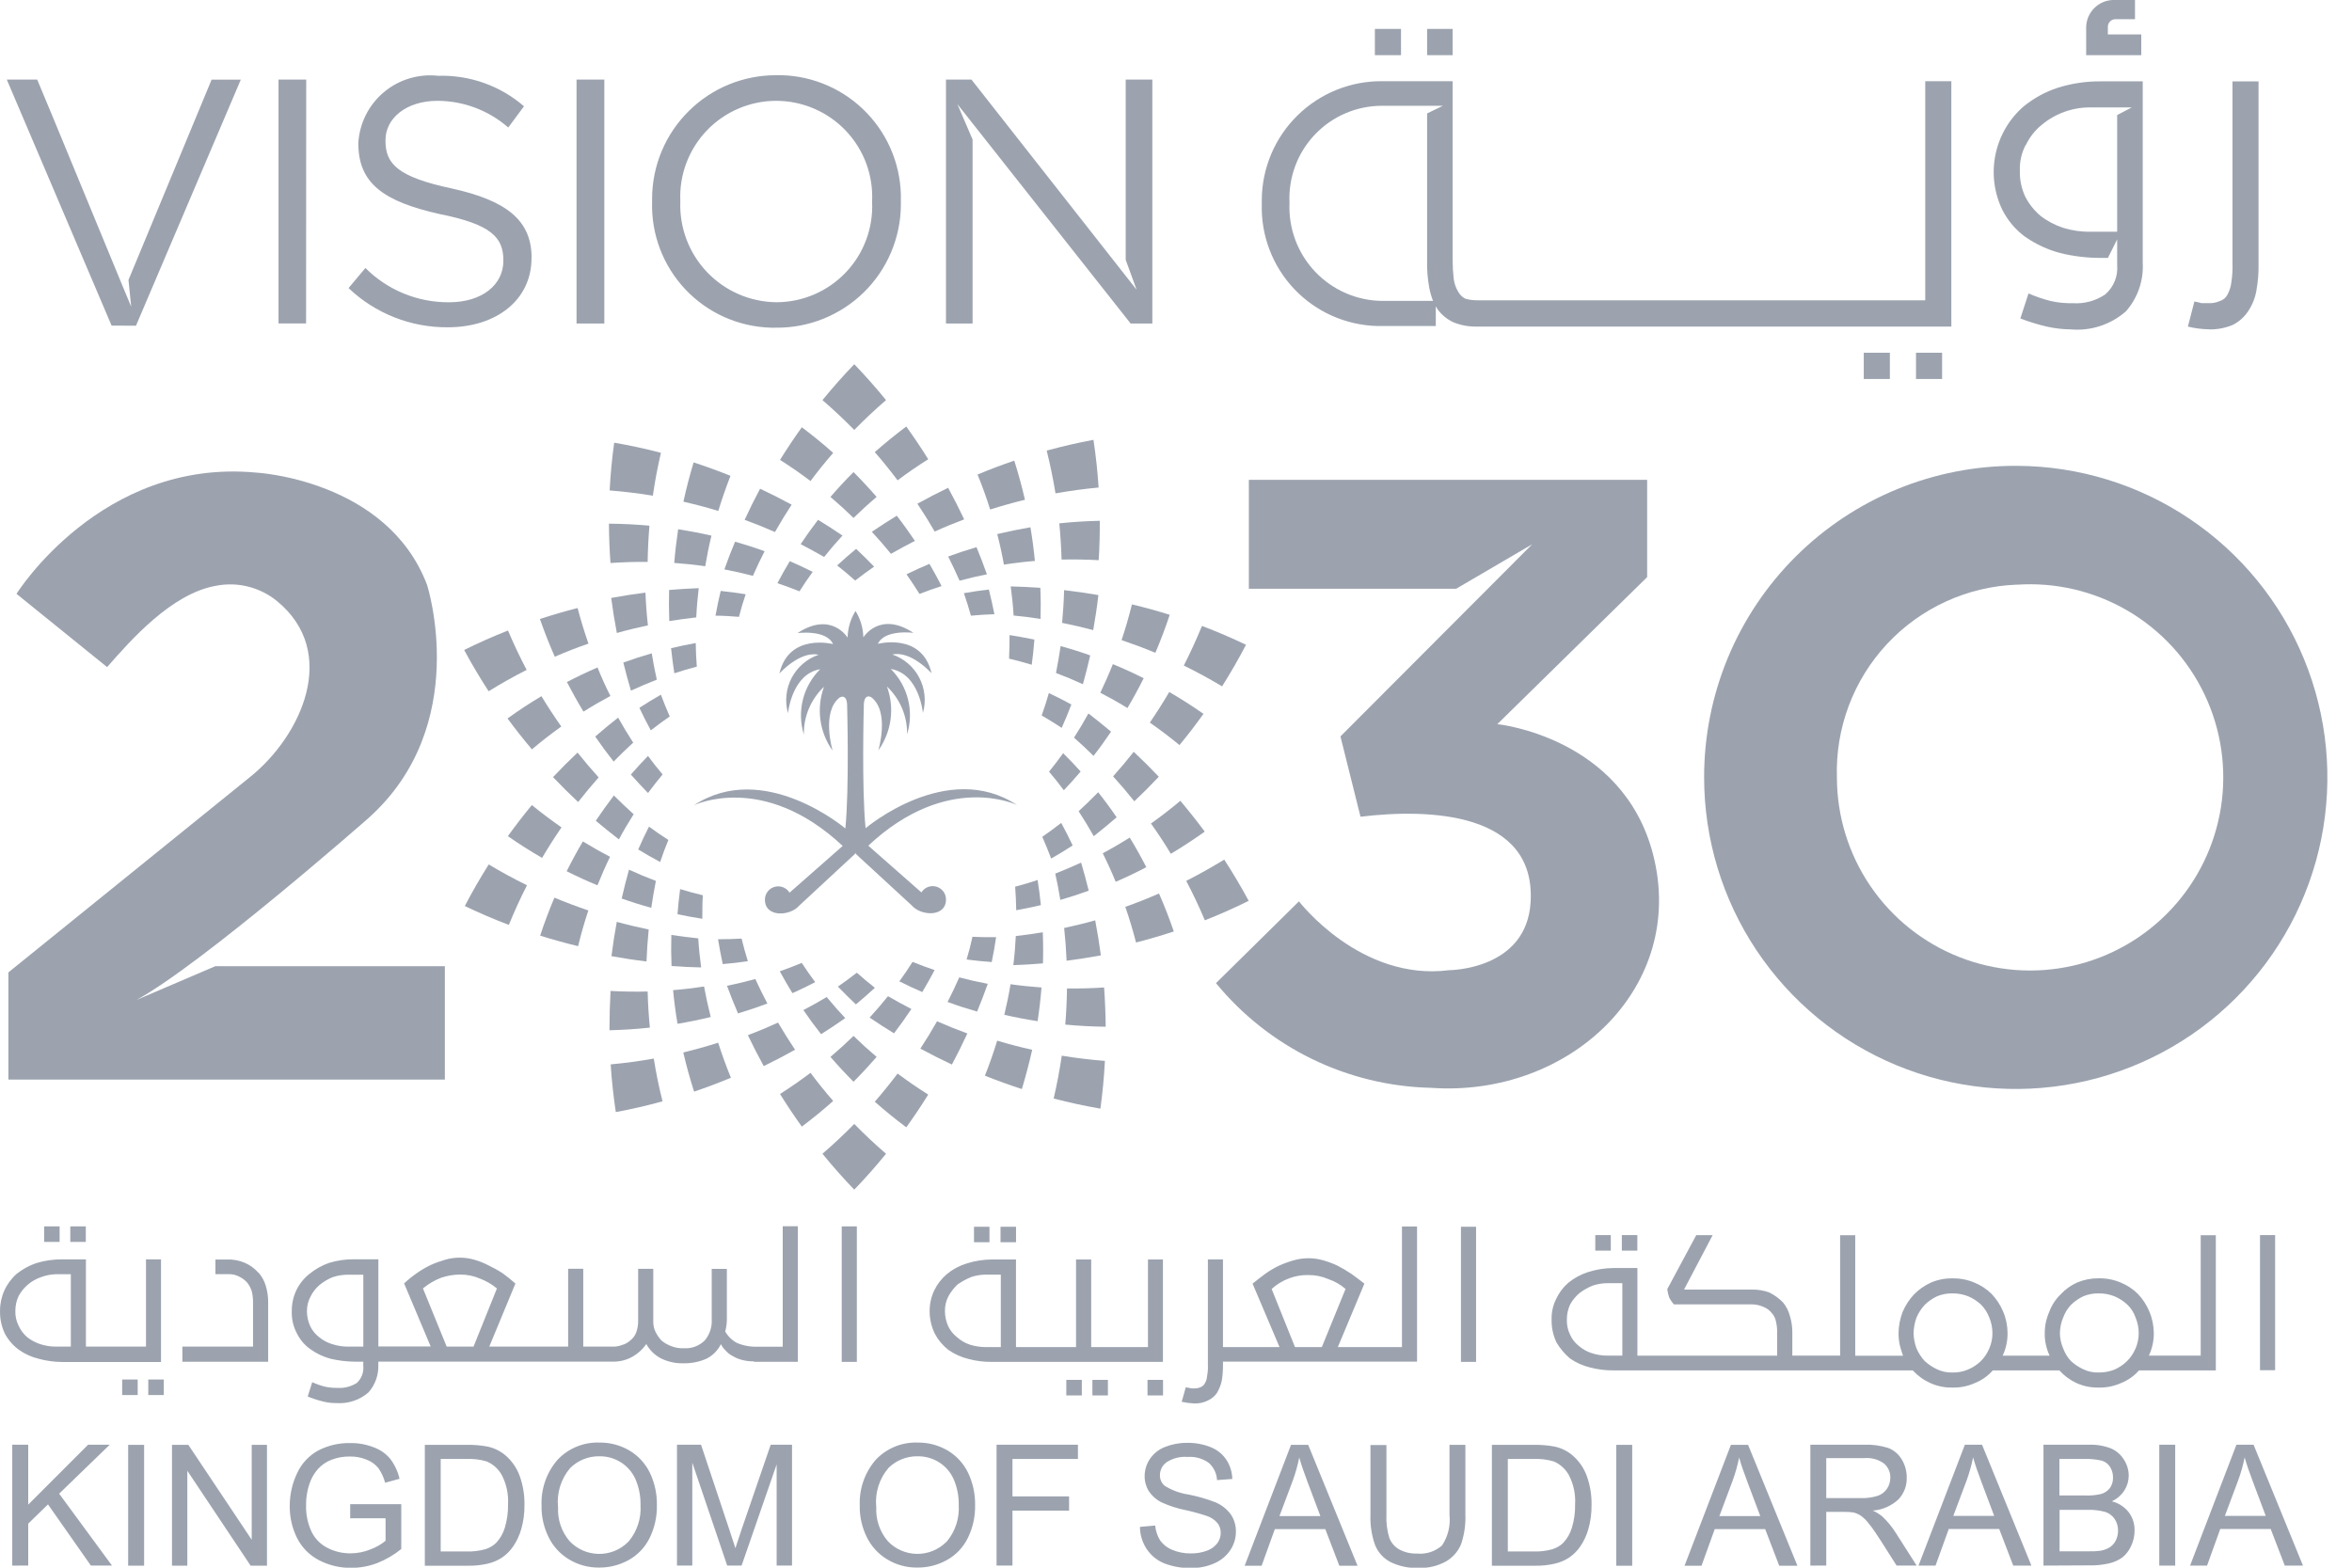 <?xml version="1.0" encoding="UTF-8"?>
<svg xmlns="http://www.w3.org/2000/svg" width="72" height="48" viewBox="0 0 72 48" fill="none">
  <path fill-rule="evenodd" clip-rule="evenodd" d="M23.817 31.31C23.514 31.449 23.206 31.578 22.894 31.696C23.047 32.017 23.209 32.332 23.38 32.642C23.704 32.485 24.023 32.318 24.339 32.141C24.157 31.87 23.983 31.593 23.818 31.31H23.817Z" fill="#9CA3AF"></path>
  <path fill-rule="evenodd" clip-rule="evenodd" d="M3.278 20.425L0.505 18.182C0.505 18.182 3.099 14.025 7.839 14.47C7.839 14.47 11.843 14.679 13.073 17.906C13.073 17.906 14.462 22.21 11.271 25.056C11.271 25.056 6.212 29.502 4.184 30.614L6.591 29.583H13.618V33.054H0.257V29.773L7.668 23.78C9.233 22.515 10.392 19.971 8.478 18.403C8.219 18.192 7.916 18.04 7.592 17.96C7.267 17.879 6.928 17.872 6.6 17.938C5.259 18.177 4.016 19.583 3.283 20.421L3.278 20.425Z" fill="#9CA3AF"></path>
  <path fill-rule="evenodd" clip-rule="evenodd" d="M38.23 18.026V14.691H50.423V17.67L45.837 22.172C45.837 22.172 49.669 22.557 50.602 26.152C51.653 30.204 48.072 33.613 43.794 33.307C42.533 33.277 41.293 32.975 40.159 32.422C39.025 31.869 38.024 31.077 37.224 30.102L39.764 27.598C39.764 27.598 41.648 30.056 44.363 29.705C44.363 29.705 46.737 29.705 46.856 27.614C47.013 24.857 43.747 24.752 41.648 25.007L41.034 22.548L46.903 16.665L44.577 18.026H38.23Z" fill="#9CA3AF"></path>
  <path fill-rule="evenodd" clip-rule="evenodd" d="M61.742 14.263C63.627 14.27 65.468 14.835 67.032 15.888C68.596 16.94 69.814 18.432 70.53 20.176C71.247 21.92 71.431 23.837 71.059 25.685C70.687 27.534 69.776 29.23 68.44 30.561C67.105 31.892 65.405 32.797 63.555 33.162C61.705 33.527 59.789 33.336 58.048 32.613C56.307 31.89 54.819 30.667 53.772 29.099C52.725 27.531 52.167 25.688 52.167 23.803C52.165 22.547 52.412 21.303 52.893 20.142C53.374 18.982 54.08 17.928 54.97 17.041C55.86 16.155 56.916 15.453 58.078 14.976C59.24 14.499 60.485 14.257 61.742 14.263ZM61.742 17.903C62.925 17.822 64.106 18.099 65.131 18.698C66.155 19.297 66.975 20.19 67.485 21.262C67.995 22.333 68.171 23.533 67.99 24.706C67.808 25.879 67.278 26.97 66.469 27.837C65.659 28.705 64.607 29.309 63.45 29.57C62.292 29.832 61.083 29.739 59.979 29.304C58.875 28.869 57.927 28.113 57.259 27.132C56.591 26.151 56.233 24.992 56.232 23.805C56.184 22.293 56.736 20.823 57.768 19.716C58.801 18.61 60.229 17.957 61.742 17.901V17.903Z" fill="#9CA3AF"></path>
  <path fill-rule="evenodd" clip-rule="evenodd" d="M26.128 15.858C26.355 15.637 26.59 15.422 26.836 15.215C26.609 14.954 26.373 14.7 26.128 14.454C25.883 14.699 25.648 14.953 25.422 15.215C25.666 15.423 25.902 15.637 26.128 15.858Z" fill="#9CA3AF"></path>
  <path fill-rule="evenodd" clip-rule="evenodd" d="M26.151 13.164C26.461 12.847 26.785 12.542 27.124 12.251C26.814 11.87 26.49 11.504 26.151 11.152C25.812 11.504 25.488 11.87 25.177 12.251C25.515 12.542 25.839 12.846 26.151 13.164Z" fill="#9CA3AF"></path>
  <path fill-rule="evenodd" clip-rule="evenodd" d="M27.477 14.706C27.779 14.48 28.092 14.265 28.415 14.061C28.202 13.719 27.978 13.385 27.743 13.059C27.41 13.308 27.089 13.57 26.779 13.843C27.022 14.122 27.255 14.411 27.477 14.706Z" fill="#9CA3AF"></path>
  <path fill-rule="evenodd" clip-rule="evenodd" d="M29.375 17.78C29.264 17.53 29.148 17.283 29.026 17.039C29.311 16.934 29.601 16.839 29.893 16.753C30.006 17.026 30.112 17.304 30.212 17.584C29.929 17.64 29.649 17.705 29.375 17.78Z" fill="#9CA3AF"></path>
  <path fill-rule="evenodd" clip-rule="evenodd" d="M28.148 18.185C28.021 17.983 27.888 17.782 27.75 17.584C27.98 17.471 28.215 17.364 28.452 17.264C28.582 17.487 28.706 17.714 28.824 17.944C28.595 18.018 28.369 18.098 28.148 18.185Z" fill="#9CA3AF"></path>
  <path fill-rule="evenodd" clip-rule="evenodd" d="M28.613 16.275C28.446 15.986 28.269 15.701 28.083 15.423C28.394 15.251 28.707 15.088 29.024 14.936C29.197 15.252 29.361 15.574 29.516 15.902C29.21 16.017 28.908 16.141 28.611 16.276L28.613 16.275Z" fill="#9CA3AF"></path>
  <path fill-rule="evenodd" clip-rule="evenodd" d="M27.274 16.957C27.088 16.727 26.892 16.502 26.688 16.283C26.94 16.112 27.194 15.948 27.452 15.79C27.647 16.041 27.832 16.299 28.008 16.561C27.76 16.687 27.515 16.819 27.274 16.957Z" fill="#9CA3AF"></path>
  <path fill-rule="evenodd" clip-rule="evenodd" d="M24.812 14.728C25.033 14.43 25.265 14.143 25.506 13.867C25.198 13.592 24.878 13.331 24.546 13.082C24.313 13.406 24.09 13.74 23.878 14.081C24.201 14.286 24.512 14.502 24.812 14.729L24.812 14.728Z" fill="#9CA3AF"></path>
  <path fill-rule="evenodd" clip-rule="evenodd" d="M26.128 31.718C26.355 31.939 26.59 32.153 26.836 32.361C26.609 32.622 26.373 32.876 26.128 33.122C25.883 32.876 25.648 32.622 25.422 32.361C25.666 32.154 25.902 31.939 26.128 31.718Z" fill="#9CA3AF"></path>
  <path fill-rule="evenodd" clip-rule="evenodd" d="M26.151 34.413C26.461 34.73 26.785 35.035 27.124 35.326C26.814 35.707 26.49 36.074 26.151 36.425C25.812 36.074 25.488 35.708 25.177 35.326C25.515 35.035 25.839 34.731 26.151 34.413Z" fill="#9CA3AF"></path>
  <path fill-rule="evenodd" clip-rule="evenodd" d="M27.477 32.87C27.779 33.096 28.092 33.311 28.415 33.515C28.202 33.858 27.978 34.191 27.743 34.517C27.41 34.268 27.089 34.006 26.779 33.733C27.022 33.453 27.255 33.165 27.477 32.87Z" fill="#9CA3AF"></path>
  <path fill-rule="evenodd" clip-rule="evenodd" d="M24.812 32.848C25.033 33.146 25.265 33.433 25.506 33.709C25.198 33.984 24.878 34.246 24.546 34.495C24.313 34.171 24.09 33.838 23.878 33.496C24.201 33.291 24.511 33.075 24.812 32.848Z" fill="#9CA3AF"></path>
  <path fill-rule="evenodd" clip-rule="evenodd" d="M30.732 17.288C31.045 17.239 31.361 17.201 31.68 17.175C31.647 16.83 31.602 16.486 31.544 16.144C31.203 16.203 30.864 16.273 30.528 16.352C30.608 16.663 30.676 16.975 30.732 17.288Z" fill="#9CA3AF"></path>
  <path fill-rule="evenodd" clip-rule="evenodd" d="M32.31 15.106C32.747 15.029 33.187 14.969 33.631 14.927C33.599 14.437 33.547 13.95 33.473 13.467C32.996 13.556 32.52 13.666 32.042 13.796C32.149 14.229 32.239 14.665 32.311 15.104L32.31 15.106Z" fill="#9CA3AF"></path>
  <path fill-rule="evenodd" clip-rule="evenodd" d="M32.496 17.133C32.873 17.125 33.252 17.131 33.634 17.152C33.659 16.75 33.669 16.347 33.667 15.946C33.249 15.955 32.836 15.981 32.427 16.024C32.463 16.392 32.487 16.761 32.497 17.132L32.496 17.133Z" fill="#9CA3AF"></path>
  <path fill-rule="evenodd" clip-rule="evenodd" d="M32.514 19.07C32.544 18.736 32.566 18.403 32.574 18.069C32.927 18.11 33.277 18.16 33.624 18.22C33.583 18.577 33.53 18.935 33.466 19.293C33.151 19.209 32.834 19.135 32.513 19.071L32.514 19.07Z" fill="#9CA3AF"></path>
  <path fill-rule="evenodd" clip-rule="evenodd" d="M31.029 18.849C31.011 18.551 30.981 18.253 30.94 17.955C31.243 17.962 31.546 17.976 31.847 17.998C31.861 18.315 31.863 18.633 31.854 18.95C31.579 18.908 31.304 18.873 31.026 18.846L31.029 18.849Z" fill="#9CA3AF"></path>
  <path fill-rule="evenodd" clip-rule="evenodd" d="M29.722 18.851C29.658 18.62 29.586 18.391 29.507 18.162C29.76 18.117 30.014 18.08 30.271 18.05C30.334 18.3 30.391 18.552 30.441 18.806C30.201 18.813 29.961 18.829 29.725 18.851H29.722Z" fill="#9CA3AF"></path>
  <path fill-rule="evenodd" clip-rule="evenodd" d="M30.312 15.6C30.663 15.489 31.018 15.389 31.376 15.302C31.284 14.9 31.175 14.501 31.049 14.104C30.671 14.232 30.296 14.374 29.925 14.53C30.07 14.884 30.199 15.241 30.312 15.603V15.6Z" fill="#9CA3AF"></path>
  <path fill-rule="evenodd" clip-rule="evenodd" d="M21.553 30.204C21.61 30.516 21.678 30.828 21.757 31.139C21.422 31.22 21.084 31.29 20.741 31.347C20.682 31.005 20.637 30.662 20.605 30.317C20.924 30.291 21.24 30.253 21.553 30.204Z" fill="#9CA3AF"></path>
  <path fill-rule="evenodd" clip-rule="evenodd" d="M21.375 28.727C21.393 29.025 21.423 29.323 21.464 29.621C21.161 29.615 20.858 29.601 20.557 29.578C20.544 29.261 20.542 28.944 20.551 28.626C20.825 28.669 21.101 28.704 21.378 28.731L21.375 28.727Z" fill="#9CA3AF"></path>
  <path fill-rule="evenodd" clip-rule="evenodd" d="M20.014 32.413C20.083 32.852 20.172 33.288 20.282 33.721C19.809 33.852 19.332 33.961 18.851 34.05C18.779 33.567 18.725 33.08 18.694 32.59C19.137 32.549 19.577 32.49 20.015 32.411L20.014 32.413Z" fill="#9CA3AF"></path>
  <path fill-rule="evenodd" clip-rule="evenodd" d="M21.985 31.926C22.099 32.284 22.229 32.642 22.375 32.999C22.003 33.154 21.627 33.295 21.248 33.424C21.121 33.028 21.01 32.628 20.917 32.225C21.276 32.137 21.632 32.038 21.985 31.926Z" fill="#9CA3AF"></path>
  <path fill-rule="evenodd" clip-rule="evenodd" d="M25.309 30.526C25.075 30.667 24.836 30.8 24.593 30.927C24.766 31.179 24.946 31.425 25.135 31.665C25.384 31.508 25.631 31.344 25.875 31.173C25.678 30.963 25.488 30.748 25.306 30.526H25.309Z" fill="#9CA3AF"></path>
  <path fill-rule="evenodd" clip-rule="evenodd" d="M24.543 29.482C24.323 29.575 24.099 29.661 23.871 29.74C23.994 29.966 24.123 30.189 24.258 30.409C24.494 30.304 24.726 30.191 24.955 30.072C24.811 29.879 24.674 29.682 24.543 29.482Z" fill="#9CA3AF"></path>
  <path fill-rule="evenodd" clip-rule="evenodd" d="M23.122 29.976C22.837 30.055 22.547 30.124 22.255 30.184C22.36 30.469 22.473 30.751 22.592 31.029C22.895 30.938 23.195 30.837 23.491 30.725C23.361 30.479 23.238 30.229 23.122 29.976Z" fill="#9CA3AF"></path>
  <path fill-rule="evenodd" clip-rule="evenodd" d="M22.697 28.738C22.458 28.752 22.22 28.758 21.981 28.758C22.022 29.013 22.07 29.267 22.125 29.519C22.382 29.498 22.639 29.468 22.893 29.43C22.822 29.2 22.758 28.968 22.701 28.736L22.697 28.738Z" fill="#9CA3AF"></path>
  <path fill-rule="evenodd" clip-rule="evenodd" d="M19.826 30.358C19.835 30.727 19.858 31.095 19.894 31.464C19.485 31.508 19.072 31.535 18.657 31.545C18.657 31.145 18.668 30.744 18.69 30.341C19.071 30.362 19.45 30.368 19.826 30.358Z" fill="#9CA3AF"></path>
  <path fill-rule="evenodd" clip-rule="evenodd" d="M33.683 21.21C33.963 21.355 34.241 21.511 34.514 21.679C34.69 21.381 34.856 21.076 35.011 20.766C34.701 20.61 34.386 20.466 34.067 20.335C33.949 20.632 33.82 20.924 33.683 21.21Z" fill="#9CA3AF"></path>
  <path fill-rule="evenodd" clip-rule="evenodd" d="M30.889 20.166C31.121 20.221 31.353 20.284 31.584 20.353C31.619 20.098 31.645 19.842 31.665 19.584C31.413 19.531 31.159 19.484 30.905 19.445C30.905 19.683 30.9 19.922 30.89 20.16L30.889 20.166Z" fill="#9CA3AF"></path>
  <path fill-rule="evenodd" clip-rule="evenodd" d="M32.326 20.605C32.603 20.71 32.878 20.825 33.15 20.95C33.232 20.657 33.307 20.363 33.374 20.067C33.076 19.961 32.774 19.866 32.468 19.782C32.428 20.058 32.38 20.332 32.326 20.605Z" fill="#9CA3AF"></path>
  <path fill-rule="evenodd" clip-rule="evenodd" d="M36.239 20.378C36.638 20.573 37.028 20.786 37.411 21.015C37.674 20.598 37.918 20.174 38.143 19.742C37.703 19.532 37.254 19.338 36.795 19.165C36.626 19.577 36.441 19.981 36.239 20.378Z" fill="#9CA3AF"></path>
  <path fill-rule="evenodd" clip-rule="evenodd" d="M35.199 22.125C35.509 22.341 35.811 22.57 36.107 22.813C36.364 22.502 36.608 22.183 36.841 21.857C36.5 21.618 36.151 21.395 35.793 21.188C35.606 21.507 35.408 21.819 35.199 22.124L35.199 22.125Z" fill="#9CA3AF"></path>
  <path fill-rule="evenodd" clip-rule="evenodd" d="M34.334 19.599C34.684 19.718 35.029 19.847 35.369 19.987C35.531 19.607 35.677 19.219 35.808 18.824C35.427 18.705 35.042 18.598 34.651 18.505C34.559 18.876 34.454 19.241 34.334 19.599Z" fill="#9CA3AF"></path>
  <path fill-rule="evenodd" clip-rule="evenodd" d="M18.675 26.232C18.537 26.517 18.409 26.809 18.29 27.107C17.971 26.976 17.657 26.832 17.347 26.676C17.502 26.365 17.667 26.061 17.843 25.763C18.116 25.93 18.393 26.087 18.675 26.233V26.232Z" fill="#9CA3AF"></path>
  <path fill-rule="evenodd" clip-rule="evenodd" d="M20.284 23.712C20.131 23.896 19.982 24.086 19.837 24.281C19.658 24.097 19.483 23.908 19.312 23.715C19.482 23.52 19.657 23.33 19.837 23.145C19.979 23.34 20.128 23.529 20.284 23.712Z" fill="#9CA3AF"></path>
  <path fill-rule="evenodd" clip-rule="evenodd" d="M19.398 24.93C19.239 25.18 19.088 25.436 18.946 25.701C18.707 25.516 18.471 25.326 18.238 25.13C18.417 24.865 18.602 24.608 18.792 24.356C18.989 24.553 19.19 24.744 19.398 24.93Z" fill="#9CA3AF"></path>
  <path fill-rule="evenodd" clip-rule="evenodd" d="M16.132 27.106C15.93 27.501 15.745 27.906 15.577 28.319C15.118 28.145 14.669 27.953 14.229 27.741C14.454 27.309 14.698 26.884 14.961 26.468C15.343 26.697 15.733 26.909 16.132 27.105V27.106Z" fill="#9CA3AF"></path>
  <path fill-rule="evenodd" clip-rule="evenodd" d="M18.011 27.875C17.892 28.233 17.787 28.598 17.697 28.97C17.306 28.876 16.919 28.768 16.535 28.648C16.665 28.252 16.811 27.864 16.972 27.485C17.313 27.627 17.659 27.757 18.009 27.876L18.011 27.875Z" fill="#9CA3AF"></path>
  <path fill-rule="evenodd" clip-rule="evenodd" d="M21.515 27.412C21.283 27.356 21.051 27.293 20.82 27.223C20.786 27.478 20.759 27.734 20.74 27.992C20.992 28.046 21.245 28.092 21.5 28.131C21.5 27.89 21.5 27.649 21.515 27.415V27.412Z" fill="#9CA3AF"></path>
  <path fill-rule="evenodd" clip-rule="evenodd" d="M19.854 28.459C19.527 28.391 19.203 28.314 18.881 28.225C18.816 28.575 18.762 28.925 18.718 29.276C19.072 29.341 19.429 29.395 19.791 29.438C19.803 29.112 19.826 28.785 19.858 28.46L19.854 28.459Z" fill="#9CA3AF"></path>
  <path fill-rule="evenodd" clip-rule="evenodd" d="M20.079 26.972C19.802 26.868 19.527 26.753 19.255 26.628C19.173 26.921 19.098 27.215 19.031 27.511C19.329 27.617 19.631 27.712 19.937 27.796C19.977 27.521 20.024 27.247 20.078 26.972H20.079Z" fill="#9CA3AF"></path>
  <path fill-rule="evenodd" clip-rule="evenodd" d="M20.461 25.718C20.258 25.589 20.06 25.453 19.867 25.31C19.751 25.54 19.64 25.772 19.537 26.009C19.757 26.144 19.981 26.272 20.209 26.393C20.285 26.165 20.369 25.94 20.461 25.718Z" fill="#9CA3AF"></path>
  <path fill-rule="evenodd" clip-rule="evenodd" d="M17.189 25.334C16.98 25.638 16.782 25.949 16.594 26.267C16.237 26.061 15.888 25.84 15.547 25.602C15.78 25.278 16.025 24.96 16.281 24.65C16.579 24.892 16.882 25.12 17.19 25.334H17.189Z" fill="#9CA3AF"></path>
  <path fill-rule="evenodd" clip-rule="evenodd" d="M33.759 26.129C33.901 26.413 34.033 26.703 34.154 26.999C34.471 26.863 34.784 26.713 35.092 26.552C34.933 26.243 34.764 25.941 34.584 25.646C34.313 25.816 34.038 25.976 33.758 26.125L33.759 26.129Z" fill="#9CA3AF"></path>
  <path fill-rule="evenodd" clip-rule="evenodd" d="M32.877 22.585C33.081 22.764 33.281 22.95 33.475 23.144C33.662 22.905 33.84 22.658 34.012 22.402C33.786 22.212 33.555 22.026 33.319 21.845C33.18 22.098 33.033 22.345 32.878 22.586L32.877 22.585Z" fill="#9CA3AF"></path>
  <path fill-rule="evenodd" clip-rule="evenodd" d="M32.118 23.633C32.274 23.815 32.423 24.003 32.566 24.196C32.744 24.009 32.916 23.819 33.081 23.623C32.909 23.43 32.73 23.243 32.545 23.061C32.405 23.257 32.26 23.448 32.109 23.633H32.118Z" fill="#9CA3AF"></path>
  <path fill-rule="evenodd" clip-rule="evenodd" d="M34.074 23.77C34.298 24.017 34.515 24.272 34.724 24.534C34.982 24.29 35.232 24.04 35.474 23.782C35.226 23.521 34.97 23.267 34.706 23.019C34.503 23.276 34.293 23.526 34.075 23.77H34.074Z" fill="#9CA3AF"></path>
  <path fill-rule="evenodd" clip-rule="evenodd" d="M33.019 24.838C33.181 25.087 33.336 25.341 33.482 25.603C33.721 25.415 33.954 25.222 34.183 25.024C34.004 24.761 33.816 24.506 33.618 24.257C33.425 24.456 33.225 24.649 33.019 24.838Z" fill="#9CA3AF"></path>
  <path fill-rule="evenodd" clip-rule="evenodd" d="M36.313 26.971C36.52 27.365 36.71 27.767 36.883 28.178C37.34 27.999 37.787 27.8 38.225 27.582C37.993 27.152 37.744 26.731 37.476 26.319C37.097 26.552 36.709 26.77 36.313 26.971Z" fill="#9CA3AF"></path>
  <path fill-rule="evenodd" clip-rule="evenodd" d="M31.888 21.907C32.096 22.027 32.301 22.153 32.501 22.286C32.607 22.051 32.705 21.813 32.797 21.57C32.571 21.447 32.341 21.33 32.108 21.22C32.043 21.453 31.969 21.68 31.888 21.907Z" fill="#9CA3AF"></path>
  <path fill-rule="evenodd" clip-rule="evenodd" d="M34.448 27.766C34.572 28.123 34.681 28.487 34.777 28.858C35.167 28.758 35.553 28.645 35.933 28.52C35.797 28.125 35.647 27.738 35.48 27.357C35.139 27.507 34.795 27.643 34.448 27.766Z" fill="#9CA3AF"></path>
  <path fill-rule="evenodd" clip-rule="evenodd" d="M35.234 25.216C35.448 25.514 35.65 25.823 35.842 26.142C36.196 25.93 36.542 25.704 36.88 25.463C36.641 25.141 36.392 24.827 36.133 24.519C35.841 24.765 35.541 24.997 35.233 25.215L35.234 25.216Z" fill="#9CA3AF"></path>
  <path fill-rule="evenodd" clip-rule="evenodd" d="M18.687 21.309C18.408 21.459 18.133 21.618 17.862 21.789C17.683 21.494 17.514 21.192 17.354 20.883C17.661 20.723 17.974 20.574 18.291 20.436C18.41 20.734 18.542 21.024 18.685 21.306L18.687 21.309Z" fill="#9CA3AF"></path>
  <path fill-rule="evenodd" clip-rule="evenodd" d="M16.12 20.512C15.724 20.713 15.336 20.93 14.958 21.165C14.69 20.753 14.44 20.332 14.209 19.901C14.646 19.684 15.093 19.486 15.551 19.305C15.725 19.716 15.915 20.118 16.122 20.512L16.12 20.512Z" fill="#9CA3AF"></path>
  <path fill-rule="evenodd" clip-rule="evenodd" d="M17.182 22.245C16.876 22.464 16.576 22.697 16.283 22.944C16.023 22.636 15.774 22.321 15.536 21.998C15.874 21.754 16.22 21.527 16.575 21.316C16.766 21.632 16.969 21.942 17.182 22.244V22.245Z" fill="#9CA3AF"></path>
  <path fill-rule="evenodd" clip-rule="evenodd" d="M18.329 23.806C18.105 23.559 17.888 23.304 17.68 23.043C17.422 23.286 17.172 23.536 16.93 23.794C17.177 24.055 17.433 24.309 17.698 24.557C17.9 24.3 18.109 24.049 18.324 23.805L18.329 23.806Z" fill="#9CA3AF"></path>
  <path fill-rule="evenodd" clip-rule="evenodd" d="M19.384 22.737C19.222 22.489 19.068 22.234 18.922 21.972C18.683 22.16 18.45 22.353 18.221 22.552C18.4 22.813 18.588 23.069 18.785 23.318C18.979 23.119 19.179 22.925 19.385 22.737H19.384Z" fill="#9CA3AF"></path>
  <path fill-rule="evenodd" clip-rule="evenodd" d="M18.014 19.707C17.666 19.826 17.323 19.96 16.983 20.108C16.817 19.731 16.665 19.345 16.528 18.952C16.907 18.828 17.292 18.716 17.682 18.617C17.779 18.988 17.89 19.351 18.014 19.707Z" fill="#9CA3AF"></path>
  <path fill-rule="evenodd" clip-rule="evenodd" d="M30.935 30.135C30.883 30.448 30.819 30.76 30.744 31.072C31.08 31.149 31.42 31.214 31.763 31.267C31.816 30.924 31.856 30.579 31.883 30.235C31.564 30.213 31.248 30.18 30.934 30.135H30.935Z" fill="#9CA3AF"></path>
  <path fill-rule="evenodd" clip-rule="evenodd" d="M32.304 26.749C32.364 27.017 32.416 27.285 32.459 27.554C32.751 27.47 33.041 27.375 33.328 27.271C33.258 26.984 33.18 26.697 33.095 26.412C32.834 26.531 32.57 26.643 32.303 26.749H32.304Z" fill="#9CA3AF"></path>
  <path fill-rule="evenodd" clip-rule="evenodd" d="M31.076 27.148C31.093 27.387 31.105 27.628 31.109 27.87C31.362 27.825 31.614 27.773 31.863 27.713C31.838 27.456 31.805 27.2 31.763 26.945C31.536 27.02 31.306 27.089 31.075 27.149L31.076 27.148Z" fill="#9CA3AF"></path>
  <path fill-rule="evenodd" clip-rule="evenodd" d="M32.576 28.416C32.612 28.748 32.637 29.081 32.651 29.416C33.004 29.371 33.353 29.316 33.7 29.252C33.653 28.894 33.595 28.537 33.527 28.179C33.213 28.268 32.896 28.344 32.576 28.413V28.416Z" fill="#9CA3AF"></path>
  <path fill-rule="evenodd" clip-rule="evenodd" d="M31.096 28.657C31.082 28.955 31.057 29.253 31.02 29.552C31.324 29.541 31.626 29.523 31.927 29.497C31.937 29.179 31.935 28.862 31.922 28.545C31.648 28.59 31.373 28.629 31.096 28.66V28.657Z" fill="#9CA3AF"></path>
  <path fill-rule="evenodd" clip-rule="evenodd" d="M32.503 32.323C32.439 32.763 32.356 33.2 32.255 33.635C32.732 33.759 33.209 33.863 33.686 33.945C33.751 33.462 33.799 32.974 33.824 32.483C33.38 32.448 32.939 32.395 32.501 32.323H32.503Z" fill="#9CA3AF"></path>
  <path fill-rule="evenodd" clip-rule="evenodd" d="M31.905 25.619C32.003 25.839 32.094 26.062 32.178 26.288C32.401 26.161 32.621 26.027 32.837 25.887C32.727 25.653 32.61 25.423 32.486 25.196C32.296 25.344 32.103 25.486 31.905 25.622V25.619Z" fill="#9CA3AF"></path>
  <path fill-rule="evenodd" clip-rule="evenodd" d="M30.526 31.863C30.416 32.223 30.291 32.581 30.15 32.936C30.524 33.085 30.901 33.222 31.282 33.345C31.401 32.948 31.507 32.546 31.598 32.142C31.237 32.063 30.88 31.97 30.526 31.863Z" fill="#9CA3AF"></path>
  <path fill-rule="evenodd" clip-rule="evenodd" d="M27.184 30.502C27.423 30.64 27.661 30.771 27.9 30.894C27.73 31.148 27.553 31.396 27.368 31.639C27.115 31.485 26.866 31.324 26.621 31.157C26.816 30.944 27.003 30.726 27.182 30.503L27.184 30.502Z" fill="#9CA3AF"></path>
  <path fill-rule="evenodd" clip-rule="evenodd" d="M27.936 29.452C28.158 29.542 28.383 29.625 28.611 29.702C28.491 29.93 28.365 30.155 28.232 30.375C27.994 30.273 27.76 30.163 27.531 30.047C27.673 29.853 27.808 29.654 27.935 29.451L27.936 29.452Z" fill="#9CA3AF"></path>
  <path fill-rule="evenodd" clip-rule="evenodd" d="M28.685 31.27C28.99 31.404 29.3 31.529 29.613 31.643C29.464 31.966 29.306 32.283 29.14 32.595C28.815 32.442 28.493 32.28 28.174 32.107C28.354 31.833 28.524 31.554 28.685 31.27Z" fill="#9CA3AF"></path>
  <path fill-rule="evenodd" clip-rule="evenodd" d="M29.367 29.926C29.653 30.002 29.944 30.068 30.238 30.123C30.136 30.41 30.027 30.693 29.911 30.973C29.607 30.886 29.305 30.788 29.007 30.679C29.134 30.432 29.253 30.181 29.365 29.925L29.367 29.926Z" fill="#9CA3AF"></path>
  <path fill-rule="evenodd" clip-rule="evenodd" d="M26.229 29.782C26.408 29.942 26.592 30.096 26.782 30.245C26.593 30.419 26.399 30.589 26.201 30.753C26.012 30.574 25.828 30.392 25.65 30.208C25.848 30.072 26.041 29.93 26.229 29.782Z" fill="#9CA3AF"></path>
  <path fill-rule="evenodd" clip-rule="evenodd" d="M29.773 28.683C30.012 28.694 30.252 28.698 30.493 28.695C30.456 28.95 30.412 29.204 30.359 29.456C30.102 29.438 29.845 29.412 29.59 29.379C29.659 29.148 29.719 28.917 29.769 28.683H29.773Z" fill="#9CA3AF"></path>
  <path fill-rule="evenodd" clip-rule="evenodd" d="M32.663 30.265C32.658 30.634 32.641 31.003 32.61 31.372C33.02 31.41 33.432 31.432 33.848 31.437C33.844 31.037 33.828 30.637 33.799 30.234C33.418 30.26 33.039 30.27 32.663 30.264V30.265Z" fill="#9CA3AF"></path>
  <path fill-rule="evenodd" clip-rule="evenodd" d="M21.588 17.337C21.276 17.292 20.959 17.259 20.64 17.236C20.668 16.891 20.709 16.547 20.76 16.204C21.103 16.258 21.442 16.323 21.779 16.4C21.704 16.712 21.641 17.024 21.588 17.337Z" fill="#9CA3AF"></path>
  <path fill-rule="evenodd" clip-rule="evenodd" d="M25.226 17.052C24.987 16.915 24.749 16.785 24.51 16.661C24.679 16.407 24.856 16.158 25.042 15.916C25.295 16.07 25.544 16.231 25.79 16.398C25.595 16.611 25.408 16.828 25.229 17.052L25.226 17.052Z" fill="#9CA3AF"></path>
  <path fill-rule="evenodd" clip-rule="evenodd" d="M24.474 18.106C24.252 18.016 24.026 17.933 23.798 17.856C23.918 17.628 24.044 17.403 24.177 17.182C24.415 17.285 24.649 17.394 24.878 17.51C24.736 17.705 24.602 17.903 24.474 18.106Z" fill="#9CA3AF"></path>
  <path fill-rule="evenodd" clip-rule="evenodd" d="M23.723 16.29C23.418 16.155 23.108 16.03 22.795 15.916C22.943 15.593 23.101 15.276 23.268 14.964C23.594 15.117 23.916 15.28 24.234 15.452C24.055 15.726 23.885 16.005 23.723 16.29Z" fill="#9CA3AF"></path>
  <path fill-rule="evenodd" clip-rule="evenodd" d="M23.045 17.631C22.759 17.555 22.468 17.49 22.175 17.434C22.276 17.147 22.385 16.864 22.502 16.585C22.807 16.672 23.108 16.769 23.406 16.878C23.279 17.125 23.16 17.377 23.048 17.632L23.045 17.631Z" fill="#9CA3AF"></path>
  <path fill-rule="evenodd" clip-rule="evenodd" d="M19.986 15.177C19.548 15.105 19.107 15.051 18.663 15.017C18.688 14.526 18.734 14.038 18.802 13.554C19.282 13.637 19.759 13.74 20.233 13.864C20.131 14.299 20.049 14.736 19.985 15.177H19.986Z" fill="#9CA3AF"></path>
  <path fill-rule="evenodd" clip-rule="evenodd" d="M26.179 17.775C26 17.616 25.816 17.462 25.627 17.313C25.816 17.138 26.009 16.968 26.208 16.805C26.397 16.983 26.58 17.165 26.759 17.349C26.561 17.486 26.368 17.628 26.179 17.775Z" fill="#9CA3AF"></path>
  <path fill-rule="evenodd" clip-rule="evenodd" d="M19.826 17.205C19.449 17.201 19.07 17.212 18.688 17.239C18.659 16.837 18.643 16.435 18.641 16.034C19.058 16.037 19.471 16.058 19.881 16.095C19.85 16.464 19.832 16.833 19.826 17.203V17.205Z" fill="#9CA3AF"></path>
  <path fill-rule="evenodd" clip-rule="evenodd" d="M20.106 20.809C20.046 20.541 19.994 20.273 19.951 20.004C19.658 20.088 19.368 20.183 19.081 20.286C19.152 20.574 19.23 20.86 19.315 21.146C19.576 21.026 19.84 20.914 20.107 20.809H20.106Z" fill="#9CA3AF"></path>
  <path fill-rule="evenodd" clip-rule="evenodd" d="M21.331 20.41C21.312 20.171 21.301 19.931 21.298 19.689C21.045 19.734 20.793 19.787 20.543 19.847C20.569 20.104 20.604 20.36 20.643 20.615C20.871 20.539 21.101 20.471 21.332 20.411L21.331 20.41Z" fill="#9CA3AF"></path>
  <path fill-rule="evenodd" clip-rule="evenodd" d="M19.834 19.145C19.797 18.812 19.772 18.479 19.759 18.144C19.407 18.189 19.058 18.244 18.71 18.308C18.757 18.666 18.814 19.023 18.883 19.381C19.197 19.292 19.515 19.216 19.834 19.147V19.145Z" fill="#9CA3AF"></path>
  <path fill-rule="evenodd" clip-rule="evenodd" d="M21.314 18.904C21.328 18.605 21.354 18.307 21.39 18.009C21.087 18.019 20.784 18.038 20.483 18.064C20.474 18.382 20.476 18.699 20.488 19.016C20.762 18.972 21.037 18.935 21.314 18.904Z" fill="#9CA3AF"></path>
  <path fill-rule="evenodd" clip-rule="evenodd" d="M20.503 21.939C20.407 21.72 20.316 21.497 20.231 21.27C20.008 21.398 19.788 21.532 19.573 21.672C19.682 21.905 19.799 22.135 19.923 22.362C20.112 22.214 20.306 22.072 20.503 21.936V21.939Z" fill="#9CA3AF"></path>
  <path fill-rule="evenodd" clip-rule="evenodd" d="M22.621 18.887C22.68 18.655 22.749 18.424 22.827 18.195C22.573 18.154 22.318 18.12 22.062 18.093C22.002 18.344 21.949 18.598 21.903 18.851C22.143 18.851 22.383 18.868 22.619 18.887H22.621Z" fill="#9CA3AF"></path>
  <path fill-rule="evenodd" clip-rule="evenodd" d="M21.99 15.645C21.638 15.537 21.282 15.443 20.921 15.361C21.008 14.958 21.113 14.557 21.233 14.158C21.613 14.282 21.989 14.419 22.362 14.569C22.223 14.927 22.098 15.284 21.989 15.642L21.99 15.645Z" fill="#9CA3AF"></path>
  <path fill-rule="evenodd" clip-rule="evenodd" d="M0.375 47.936V44.235H0.864V46.069L2.697 44.235H3.359L1.811 45.734L3.428 47.935H2.782L1.469 46.062L0.864 46.652V47.935L0.375 47.936ZM67.043 47.936L68.462 44.235H68.987L70.499 47.936H69.942L69.511 46.815H67.967L67.563 47.936H67.043ZM68.108 46.415H69.36L68.975 45.39C68.856 45.079 68.769 44.823 68.714 44.623C68.666 44.864 68.599 45.1 68.514 45.331L68.108 46.415ZM66.1 47.936V44.235H66.588V47.936H66.1ZM62.555 47.936V44.235H63.941C64.172 44.226 64.402 44.264 64.619 44.347C64.785 44.418 64.925 44.539 65.019 44.693C65.113 44.838 65.164 45.008 65.165 45.181C65.165 45.339 65.121 45.494 65.036 45.628C64.942 45.776 64.808 45.893 64.649 45.967C64.853 46.019 65.034 46.137 65.165 46.302C65.286 46.463 65.349 46.661 65.344 46.862C65.345 47.03 65.307 47.195 65.234 47.345C65.173 47.48 65.081 47.598 64.966 47.69C64.844 47.775 64.707 47.836 64.561 47.869C64.366 47.913 64.166 47.934 63.966 47.929L62.555 47.936ZM63.045 45.789H63.843C64 45.795 64.156 45.781 64.309 45.746C64.42 45.718 64.519 45.653 64.589 45.562C64.654 45.467 64.688 45.354 64.684 45.239C64.686 45.125 64.654 45.013 64.594 44.916C64.537 44.823 64.447 44.754 64.342 44.723C64.158 44.681 63.969 44.663 63.78 44.671H63.043V45.794L63.045 45.789ZM63.045 47.498H63.963C64.075 47.501 64.186 47.496 64.297 47.481C64.396 47.465 64.492 47.431 64.579 47.379C64.658 47.328 64.722 47.258 64.765 47.175C64.815 47.078 64.84 46.971 64.838 46.862C64.84 46.735 64.803 46.61 64.732 46.505C64.661 46.402 64.557 46.327 64.438 46.29C64.263 46.244 64.082 46.223 63.901 46.229H63.048V47.501L63.045 47.498ZM58.73 47.936L60.149 44.235H60.675L62.186 47.936H61.63L61.2 46.815H59.656L59.251 47.936H58.73ZM59.795 46.415H61.047L60.662 45.39C60.543 45.079 60.456 44.823 60.401 44.623C60.353 44.864 60.286 45.1 60.202 45.331L59.795 46.415ZM55.419 47.936V44.235H57.056C57.31 44.224 57.564 44.258 57.806 44.335C57.979 44.403 58.124 44.526 58.218 44.687C58.319 44.855 58.372 45.048 58.37 45.245C58.373 45.367 58.352 45.488 58.309 45.602C58.265 45.715 58.2 45.82 58.116 45.908C57.901 46.109 57.624 46.23 57.331 46.252C57.437 46.299 57.537 46.361 57.626 46.436C57.781 46.583 57.917 46.748 58.031 46.928L58.673 47.935H58.059L57.57 47.165C57.427 46.943 57.31 46.772 57.213 46.656C57.144 46.561 57.06 46.477 56.965 46.409C56.897 46.364 56.821 46.33 56.742 46.31C56.652 46.296 56.561 46.29 56.469 46.292H55.906V47.935L55.419 47.936ZM55.908 45.869H56.959C57.136 45.876 57.313 45.852 57.482 45.799C57.6 45.759 57.701 45.681 57.769 45.577C57.833 45.479 57.868 45.363 57.867 45.245C57.87 45.164 57.854 45.083 57.821 45.009C57.788 44.934 57.739 44.868 57.678 44.814C57.505 44.687 57.291 44.627 57.077 44.645H55.906V45.87L55.908 45.869ZM51.568 47.94L52.987 44.239H53.513L55.023 47.94H54.466L54.036 46.819H52.492L52.087 47.94H51.568ZM52.634 46.42H53.886L53.5 45.395C53.381 45.084 53.294 44.828 53.239 44.627C53.191 44.868 53.124 45.105 53.04 45.335L52.634 46.42ZM49.477 47.94V44.239H49.966V47.94H49.477ZM45.67 47.94V44.239H46.941C47.161 44.234 47.382 44.252 47.598 44.293C47.798 44.337 47.984 44.429 48.139 44.561C48.337 44.731 48.487 44.949 48.576 45.194C48.677 45.476 48.726 45.774 48.721 46.074C48.725 46.326 48.692 46.578 48.623 46.82C48.569 47.012 48.484 47.193 48.371 47.357C48.28 47.488 48.166 47.601 48.035 47.691C47.9 47.779 47.751 47.842 47.595 47.877C47.4 47.922 47.201 47.943 47.002 47.94H45.67ZM46.159 47.503H46.947C47.141 47.51 47.334 47.487 47.521 47.435C47.645 47.398 47.758 47.332 47.852 47.242C47.976 47.11 48.068 46.95 48.12 46.775C48.19 46.543 48.223 46.301 48.217 46.059C48.236 45.749 48.17 45.441 48.027 45.165C47.924 44.978 47.761 44.831 47.565 44.747C47.359 44.686 47.146 44.661 46.932 44.671H46.158V47.498L46.159 47.503ZM44.37 44.239H44.859V46.378C44.87 46.678 44.827 46.978 44.733 47.264C44.646 47.489 44.485 47.678 44.278 47.801C44.016 47.949 43.717 48.02 43.416 48.006C43.122 48.018 42.83 47.957 42.566 47.827C42.353 47.716 42.186 47.533 42.095 47.31C41.989 47.013 41.941 46.698 41.953 46.383V44.245H42.442V46.38C42.43 46.62 42.461 46.861 42.531 47.09C42.589 47.24 42.697 47.365 42.838 47.443C43.003 47.531 43.188 47.574 43.374 47.567C43.513 47.581 43.652 47.566 43.784 47.524C43.916 47.481 44.038 47.413 44.143 47.321C44.327 47.044 44.408 46.711 44.372 46.38V44.245L44.37 44.239ZM38.102 47.94L39.521 44.239H40.047L41.557 47.94H41L40.57 46.819H39.026L38.621 47.94H38.102ZM39.167 46.42H40.42L40.034 45.395C39.917 45.084 39.829 44.828 39.773 44.627C39.725 44.868 39.658 45.105 39.574 45.335L39.167 46.42ZM34.902 46.75L35.363 46.709C35.377 46.871 35.429 47.028 35.515 47.166C35.609 47.295 35.737 47.395 35.886 47.454C36.065 47.529 36.258 47.566 36.452 47.563C36.621 47.566 36.788 47.538 36.946 47.48C37.072 47.436 37.182 47.357 37.264 47.252C37.332 47.16 37.369 47.049 37.369 46.935C37.371 46.825 37.336 46.717 37.268 46.631C37.179 46.529 37.065 46.454 36.936 46.413C36.72 46.342 36.501 46.282 36.279 46.234C36.032 46.184 35.792 46.106 35.563 46.002C35.404 45.924 35.268 45.806 35.169 45.658C35.083 45.52 35.038 45.36 35.04 45.197C35.04 45.011 35.095 44.829 35.199 44.674C35.311 44.506 35.473 44.377 35.662 44.304C35.877 44.218 36.107 44.175 36.339 44.178C36.587 44.173 36.833 44.218 37.063 44.31C37.26 44.388 37.428 44.524 37.545 44.7C37.657 44.874 37.719 45.076 37.724 45.283L37.256 45.318C37.251 45.217 37.226 45.118 37.182 45.027C37.138 44.936 37.076 44.855 37.001 44.788C36.813 44.656 36.586 44.592 36.358 44.609C36.13 44.59 35.903 44.647 35.711 44.772C35.649 44.816 35.598 44.875 35.562 44.944C35.527 45.012 35.509 45.087 35.508 45.164C35.506 45.226 35.518 45.288 35.543 45.344C35.568 45.401 35.605 45.452 35.652 45.492C35.877 45.631 36.127 45.723 36.389 45.761C36.668 45.816 36.941 45.895 37.206 45.997C37.396 46.077 37.561 46.207 37.682 46.374C37.785 46.53 37.838 46.714 37.834 46.901C37.834 47.099 37.775 47.292 37.666 47.457C37.547 47.637 37.378 47.778 37.18 47.864C36.957 47.963 36.715 48.013 36.47 48.009C36.183 48.018 35.898 47.968 35.63 47.863C35.413 47.773 35.228 47.619 35.098 47.422C34.969 47.224 34.899 46.993 34.896 46.757L34.902 46.75ZM30.507 47.935V44.234H32.998V44.67H30.994V45.817H32.727V46.253H30.994V47.935H30.507ZM26.321 46.133C26.29 45.606 26.467 45.088 26.814 44.69C26.978 44.518 27.176 44.383 27.395 44.293C27.615 44.203 27.851 44.161 28.088 44.169C28.412 44.164 28.73 44.248 29.01 44.412C29.281 44.573 29.499 44.811 29.636 45.095C29.783 45.405 29.857 45.745 29.85 46.088C29.857 46.437 29.78 46.783 29.625 47.096C29.485 47.38 29.261 47.615 28.983 47.768C28.709 47.92 28.401 47.998 28.088 47.996C27.76 48.002 27.437 47.915 27.157 47.744C26.885 47.581 26.667 47.341 26.53 47.055C26.39 46.767 26.317 46.451 26.318 46.131L26.321 46.133ZM26.825 46.14C26.803 46.524 26.931 46.902 27.183 47.193C27.297 47.312 27.433 47.407 27.584 47.473C27.734 47.538 27.896 47.574 28.061 47.577C28.225 47.58 28.389 47.551 28.542 47.491C28.695 47.431 28.835 47.341 28.953 47.227L28.991 47.19C29.246 46.881 29.374 46.486 29.349 46.086C29.355 45.815 29.303 45.547 29.197 45.297C29.103 45.082 28.947 44.9 28.749 44.774C28.552 44.651 28.324 44.586 28.091 44.589C27.926 44.586 27.762 44.617 27.608 44.678C27.454 44.739 27.315 44.831 27.197 44.947C27.058 45.11 26.953 45.3 26.889 45.505C26.824 45.71 26.802 45.925 26.823 46.139L26.825 46.14ZM20.724 47.935V44.234H21.46L22.333 46.854C22.414 47.098 22.474 47.28 22.512 47.402C22.555 47.267 22.62 47.069 22.709 46.808L23.593 44.234H24.246V47.935H23.775V44.838L22.702 47.935H22.261L21.193 44.785V47.935H20.724ZM16.58 46.133C16.549 45.606 16.726 45.088 17.073 44.69C17.236 44.518 17.435 44.383 17.654 44.293C17.874 44.203 18.11 44.161 18.347 44.169C18.671 44.164 18.989 44.248 19.268 44.412C19.54 44.573 19.757 44.811 19.895 45.095C20.042 45.405 20.116 45.745 20.109 46.088C20.116 46.437 20.039 46.783 19.884 47.096C19.744 47.38 19.519 47.615 19.242 47.768C18.968 47.919 18.66 47.998 18.347 47.996C18.019 48.002 17.696 47.915 17.416 47.744C17.144 47.581 16.926 47.341 16.789 47.055C16.649 46.767 16.576 46.451 16.577 46.131L16.58 46.133ZM17.084 46.14C17.062 46.524 17.19 46.902 17.441 47.193C17.555 47.312 17.692 47.407 17.842 47.473C17.993 47.539 18.155 47.574 18.32 47.578C18.484 47.581 18.648 47.552 18.801 47.492C18.954 47.432 19.094 47.342 19.212 47.228L19.25 47.19C19.505 46.881 19.633 46.486 19.608 46.086C19.613 45.815 19.562 45.547 19.456 45.297C19.362 45.082 19.206 44.9 19.008 44.774C18.811 44.651 18.583 44.586 18.35 44.589C18.185 44.586 18.02 44.617 17.867 44.678C17.713 44.739 17.574 44.831 17.456 44.947C17.316 45.11 17.212 45.3 17.147 45.505C17.083 45.71 17.061 45.925 17.082 46.139L17.084 46.14ZM13.005 47.94V44.239H14.275C14.496 44.234 14.716 44.252 14.933 44.293C15.132 44.337 15.318 44.429 15.474 44.561C15.671 44.731 15.822 44.949 15.91 45.194C16.011 45.476 16.06 45.774 16.055 46.074C16.059 46.326 16.026 46.578 15.956 46.82C15.902 47.012 15.817 47.193 15.704 47.357C15.613 47.488 15.499 47.601 15.367 47.691C15.233 47.779 15.084 47.842 14.927 47.877C14.733 47.922 14.534 47.943 14.335 47.94H13.005ZM13.493 47.503H14.282C14.475 47.51 14.668 47.486 14.855 47.435C14.979 47.398 15.092 47.332 15.186 47.242C15.311 47.11 15.403 46.95 15.454 46.775C15.524 46.543 15.557 46.301 15.552 46.059C15.57 45.75 15.504 45.441 15.362 45.165C15.259 44.978 15.096 44.831 14.9 44.747C14.695 44.686 14.481 44.661 14.267 44.671H13.491V47.498L13.493 47.503ZM10.72 46.488V46.055H12.284V47.428C12.06 47.61 11.81 47.756 11.541 47.861C11.291 47.956 11.025 48.005 10.756 48.005C10.413 48.01 10.073 47.93 9.768 47.772C9.479 47.623 9.244 47.387 9.097 47.098C8.944 46.793 8.866 46.455 8.87 46.114C8.868 45.765 8.945 45.42 9.096 45.106C9.231 44.81 9.459 44.565 9.745 44.41C10.046 44.255 10.381 44.177 10.72 44.184C10.967 44.18 11.213 44.225 11.443 44.315C11.641 44.387 11.816 44.51 11.95 44.672C12.085 44.852 12.181 45.059 12.231 45.278L11.79 45.399C11.748 45.239 11.678 45.088 11.584 44.952C11.489 44.836 11.366 44.747 11.226 44.694C11.065 44.627 10.892 44.594 10.718 44.596C10.52 44.592 10.323 44.627 10.138 44.699C9.988 44.758 9.854 44.85 9.744 44.967C9.646 45.075 9.568 45.198 9.511 45.332C9.416 45.569 9.368 45.821 9.37 46.076C9.36 46.362 9.418 46.646 9.54 46.904C9.646 47.119 9.82 47.293 10.035 47.399C10.249 47.507 10.486 47.562 10.725 47.561C10.938 47.561 11.148 47.519 11.345 47.438C11.511 47.377 11.666 47.289 11.803 47.176V46.487L10.72 46.488ZM5.265 47.939V44.239H5.766L7.705 47.144V44.239H8.173V47.939H7.673L5.734 45.032V47.939H5.265ZM3.923 47.939V44.239H4.412V47.939H3.923Z" fill="#9CA3AF"></path>
  <path fill-rule="evenodd" clip-rule="evenodd" d="M26.191 18.709C26.34 18.951 26.422 19.229 26.429 19.514C26.429 19.514 26.928 18.695 27.963 19.377C27.963 19.377 27.083 19.259 26.874 19.713C26.874 19.713 28.226 19.355 28.517 20.614C28.517 20.614 27.891 19.914 27.318 20.04C27.673 20.163 27.968 20.416 28.141 20.749C28.315 21.081 28.355 21.468 28.253 21.829C28.253 21.829 28.144 20.628 27.269 20.483C27.527 20.74 27.709 21.062 27.797 21.414C27.885 21.767 27.875 22.137 27.768 22.485C27.773 22.211 27.721 21.939 27.614 21.687C27.508 21.435 27.35 21.207 27.151 21.02C27.27 21.342 27.308 21.689 27.262 22.03C27.216 22.371 27.088 22.695 26.888 22.976C26.888 22.976 27.246 21.783 26.67 21.347C26.67 21.347 26.434 21.201 26.443 21.639C26.443 21.639 26.375 24.143 26.498 25.358C26.498 25.358 28.995 23.239 31.133 24.648C31.133 24.648 29.017 23.613 26.58 25.893L28.206 27.324C28.253 27.248 28.323 27.191 28.405 27.159C28.488 27.127 28.579 27.123 28.664 27.148C28.749 27.172 28.824 27.224 28.878 27.294C28.931 27.365 28.96 27.451 28.959 27.54C28.959 28.09 28.189 28.051 27.907 27.719L26.198 26.145L26.185 26.108L26.173 26.145L24.468 27.727C24.186 28.057 23.416 28.096 23.416 27.548C23.415 27.459 23.444 27.373 23.497 27.302C23.55 27.23 23.625 27.179 23.711 27.154C23.796 27.13 23.888 27.134 23.971 27.166C24.053 27.198 24.124 27.256 24.17 27.332L25.796 25.901C23.36 23.619 21.243 24.656 21.243 24.656C23.381 23.247 25.878 25.366 25.878 25.366C26.001 24.146 25.933 21.646 25.933 21.646C25.942 21.21 25.706 21.355 25.706 21.355C25.134 21.792 25.488 22.984 25.488 22.984C25.288 22.703 25.16 22.379 25.114 22.038C25.069 21.697 25.106 21.351 25.225 21.028C25.026 21.215 24.868 21.443 24.762 21.695C24.655 21.947 24.603 22.219 24.608 22.493C24.501 22.145 24.491 21.775 24.578 21.422C24.666 21.07 24.849 20.747 25.107 20.491C24.236 20.637 24.123 21.837 24.123 21.837C24.02 21.476 24.06 21.089 24.234 20.756C24.408 20.424 24.703 20.17 25.058 20.048C24.486 19.921 23.859 20.622 23.859 20.622C24.15 19.369 25.502 19.721 25.502 19.721C25.294 19.266 24.413 19.385 24.413 19.385C25.448 18.702 25.947 19.522 25.947 19.522C25.953 19.237 26.035 18.959 26.183 18.717L26.191 18.709Z" fill="#9CA3AF"></path>
  <path fill-rule="evenodd" clip-rule="evenodd" d="M3.74 42.715H4.215V42.239H3.74V42.715ZM2.627 37.549H2.152V38.026H2.627V37.549ZM4.539 42.715H5.014V42.239H4.539V42.715ZM1.825 37.549H1.351V38.026H1.825V37.549ZM7.907 38.965C7.793 38.836 7.652 38.733 7.494 38.665C7.32 38.59 7.132 38.556 6.944 38.565H6.594V39.012H7.007C7.116 39.011 7.224 39.037 7.32 39.087C7.416 39.132 7.501 39.196 7.571 39.275C7.631 39.354 7.678 39.444 7.708 39.539C7.735 39.654 7.748 39.771 7.746 39.889V41.231H5.583V41.694H8.209V39.877C8.211 39.703 8.185 39.529 8.134 39.362C8.09 39.214 8.013 39.077 7.91 38.961L7.907 38.965ZM25.767 41.699H26.23V37.549H25.767V41.699ZM23.966 41.234H23.203C22.985 41.242 22.767 41.204 22.565 41.121C22.412 41.041 22.286 40.919 22.201 40.769C22.239 40.627 22.256 40.479 22.251 40.331V38.852H21.787V40.404C21.8 40.636 21.724 40.864 21.574 41.042C21.489 41.126 21.387 41.191 21.275 41.232C21.163 41.273 21.043 41.289 20.924 41.28C20.796 41.286 20.668 41.264 20.549 41.217C20.445 41.178 20.348 41.123 20.261 41.055C20.185 40.978 20.122 40.889 20.073 40.792C20.024 40.695 19.998 40.587 19.998 40.479V38.849H19.535V40.441C19.537 40.565 19.516 40.689 19.473 40.805C19.435 40.899 19.374 40.981 19.294 41.043C19.223 41.108 19.137 41.156 19.043 41.181C18.952 41.217 18.854 41.234 18.755 41.231H17.855V38.848H17.392V41.231H14.978L15.778 39.3C15.654 39.189 15.525 39.084 15.39 38.987C15.254 38.898 15.112 38.819 14.965 38.749C14.823 38.673 14.673 38.614 14.518 38.57C14.228 38.486 13.92 38.486 13.63 38.57C13.477 38.614 13.328 38.668 13.183 38.733C13.034 38.804 12.892 38.888 12.758 38.983C12.621 39.078 12.492 39.182 12.371 39.296L13.184 41.227H11.583V38.557H10.845C10.582 38.554 10.32 38.592 10.069 38.669C9.851 38.746 9.648 38.861 9.469 39.008C9.299 39.142 9.163 39.314 9.07 39.509C8.978 39.705 8.931 39.919 8.932 40.135C8.922 40.38 8.978 40.623 9.095 40.838C9.19 41.029 9.332 41.193 9.508 41.314C9.693 41.447 9.901 41.545 10.121 41.603C10.359 41.659 10.602 41.689 10.847 41.692H11.121V41.818C11.131 41.916 11.118 42.014 11.084 42.106C11.049 42.197 10.993 42.279 10.921 42.345C10.745 42.455 10.54 42.508 10.333 42.495C10.203 42.497 10.073 42.484 9.946 42.458C9.813 42.423 9.683 42.377 9.558 42.32L9.42 42.759C9.571 42.821 9.725 42.871 9.883 42.91C10.018 42.945 10.157 42.962 10.297 42.96C10.474 42.973 10.652 42.951 10.821 42.895C10.99 42.839 11.146 42.75 11.28 42.633C11.488 42.399 11.595 42.093 11.581 41.781V41.691H18.76C18.97 41.695 19.177 41.644 19.36 41.541C19.529 41.446 19.675 41.313 19.785 41.152C19.887 41.339 20.043 41.492 20.232 41.591C20.446 41.696 20.682 41.748 20.92 41.742C21.161 41.747 21.4 41.7 21.621 41.604C21.815 41.508 21.972 41.351 22.068 41.157C22.107 41.231 22.157 41.299 22.218 41.357C22.278 41.424 22.351 41.48 22.431 41.521C22.528 41.579 22.634 41.621 22.744 41.646C22.855 41.672 22.968 41.685 23.082 41.683V41.696H24.424V37.546H23.961V41.233L23.966 41.234ZM35.128 42.725H35.603V42.249H35.128V42.725ZM39.643 41.246L38.928 39.466C39.084 39.324 39.266 39.213 39.465 39.14C39.652 39.069 39.852 39.035 40.052 39.04C40.263 39.038 40.472 39.08 40.665 39.165C40.858 39.229 41.037 39.332 41.19 39.466L40.464 41.246H39.643ZM42.921 41.246H40.954L41.767 39.303C41.641 39.202 41.504 39.102 41.367 39.002C41.23 38.911 41.088 38.827 40.942 38.751C40.801 38.685 40.654 38.631 40.505 38.588C40.21 38.504 39.898 38.504 39.604 38.588C39.451 38.631 39.302 38.686 39.157 38.751C39.008 38.822 38.866 38.906 38.732 39.002C38.594 39.102 38.469 39.203 38.344 39.303L39.169 41.245H37.438V38.562H36.976V41.796C36.982 41.91 36.973 42.023 36.951 42.135C36.947 42.21 36.925 42.283 36.888 42.348C36.859 42.405 36.81 42.45 36.75 42.474C36.683 42.502 36.61 42.515 36.537 42.511C36.499 42.514 36.461 42.509 36.425 42.499C36.382 42.494 36.34 42.486 36.3 42.474L36.174 42.921C36.298 42.948 36.423 42.965 36.55 42.971C36.697 42.978 36.843 42.948 36.975 42.882C37.085 42.832 37.18 42.754 37.25 42.656C37.319 42.54 37.37 42.413 37.4 42.281C37.427 42.119 37.44 41.955 37.438 41.792V41.691H43.379V37.553H42.917V41.241L42.921 41.246ZM33.441 42.725H33.916V42.249H33.441V42.725ZM30.64 41.246H30.177C30.012 41.245 29.847 41.22 29.689 41.171C29.546 41.123 29.414 41.047 29.301 40.946C29.184 40.856 29.09 40.74 29.027 40.607C28.961 40.461 28.927 40.303 28.927 40.143C28.924 39.981 28.962 39.822 29.039 39.679C29.113 39.549 29.205 39.431 29.314 39.328C29.443 39.238 29.581 39.162 29.727 39.102C29.871 39.053 30.022 39.028 30.174 39.027H30.637V41.246H30.64ZM35.605 38.563H35.142V41.246H33.404V38.563H32.94V41.246H31.102V38.563H30.373C30.105 38.564 29.838 38.606 29.583 38.688C29.363 38.756 29.159 38.866 28.983 39.014C28.82 39.152 28.688 39.323 28.596 39.516C28.505 39.712 28.458 39.925 28.458 40.142C28.457 40.385 28.513 40.625 28.621 40.844C28.723 41.034 28.863 41.2 29.034 41.333C29.219 41.462 29.427 41.555 29.646 41.609C29.883 41.672 30.127 41.702 30.372 41.699H35.6V38.568L35.605 38.563ZM32.642 42.725H33.117V42.249H32.642V42.725ZM31.103 37.56H30.628V38.036H31.103V37.56ZM30.29 37.56H29.816V38.036H30.29V37.56ZM44.723 41.698H45.186V37.56H44.723V41.698ZM65.37 41.294C65.309 41.44 65.22 41.572 65.107 41.682C64.997 41.787 64.871 41.872 64.732 41.934C64.577 41.996 64.412 42.026 64.245 42.023C64.081 42.029 63.918 41.995 63.77 41.923C63.633 41.859 63.507 41.774 63.395 41.672C63.291 41.56 63.21 41.428 63.158 41.284C63.094 41.137 63.06 40.979 63.058 40.819C63.06 40.656 63.094 40.493 63.158 40.343C63.21 40.199 63.291 40.067 63.395 39.955C63.505 39.847 63.632 39.759 63.77 39.692C63.92 39.629 64.082 39.598 64.245 39.602C64.412 39.599 64.577 39.63 64.732 39.692C64.875 39.753 65.006 39.838 65.12 39.943C65.233 40.051 65.319 40.184 65.371 40.331C65.436 40.486 65.471 40.652 65.471 40.82C65.471 40.984 65.436 41.147 65.371 41.297L65.37 41.294ZM60.893 41.294C60.832 41.44 60.743 41.572 60.63 41.682C60.518 41.79 60.386 41.875 60.243 41.934C60.093 41.997 59.931 42.028 59.768 42.023C59.604 42.029 59.441 41.995 59.293 41.923C59.156 41.859 59.03 41.774 58.918 41.672C58.813 41.557 58.729 41.426 58.668 41.284C58.613 41.135 58.583 40.978 58.578 40.819C58.583 40.657 58.613 40.496 58.668 40.343C58.729 40.2 58.814 40.069 58.918 39.955C59.028 39.847 59.155 39.759 59.293 39.692C59.443 39.629 59.605 39.598 59.768 39.602C59.935 39.599 60.1 39.63 60.255 39.692C60.397 39.753 60.528 39.838 60.642 39.943C60.751 40.054 60.836 40.186 60.893 40.331C60.959 40.486 60.993 40.652 60.993 40.82C60.993 40.984 60.959 41.147 60.893 41.297V41.294ZM49.663 41.507H49.215C49.05 41.509 48.885 41.483 48.728 41.432C48.581 41.385 48.445 41.308 48.328 41.207C48.214 41.117 48.124 41.001 48.065 40.869C47.994 40.725 47.96 40.565 47.965 40.404C47.964 40.245 47.999 40.087 48.065 39.941C48.139 39.808 48.237 39.689 48.353 39.591C48.476 39.498 48.611 39.422 48.753 39.364C48.902 39.314 49.058 39.289 49.215 39.289H49.663V41.507ZM67.371 41.507H65.782C65.883 41.291 65.935 41.056 65.933 40.818C65.931 40.589 65.885 40.363 65.795 40.153C65.712 39.954 65.594 39.772 65.445 39.617C65.292 39.465 65.109 39.345 64.909 39.265C64.698 39.178 64.472 39.135 64.245 39.14C64.022 39.137 63.801 39.179 63.595 39.265C63.4 39.35 63.225 39.475 63.081 39.631C62.926 39.781 62.806 39.965 62.732 40.167C62.641 40.373 62.594 40.595 62.594 40.819C62.59 41.058 62.642 41.294 62.744 41.509H61.306C61.407 41.293 61.458 41.058 61.456 40.819C61.455 40.591 61.409 40.365 61.319 40.155C61.236 39.956 61.117 39.774 60.968 39.618C60.815 39.466 60.632 39.346 60.431 39.267C60.222 39.18 59.996 39.137 59.769 39.142C59.546 39.137 59.324 39.18 59.118 39.267C58.922 39.355 58.744 39.478 58.593 39.632C58.446 39.788 58.328 39.97 58.244 40.168C58.164 40.377 58.121 40.597 58.119 40.82C58.118 40.943 58.131 41.065 58.156 41.184C58.184 41.295 58.217 41.404 58.256 41.511H56.793V37.82H56.33V41.506H54.867V40.791C54.867 40.621 54.842 40.452 54.792 40.289C54.752 40.137 54.679 39.996 54.579 39.875C54.458 39.753 54.319 39.652 54.166 39.575C53.986 39.508 53.795 39.478 53.603 39.485H51.552L52.428 37.818H51.926L51.038 39.473C51.05 39.562 51.071 39.65 51.101 39.736C51.139 39.807 51.186 39.875 51.239 39.937H53.602C53.731 39.935 53.859 39.961 53.977 40.012C54.075 40.049 54.161 40.11 54.227 40.191C54.297 40.264 54.345 40.355 54.365 40.454C54.391 40.565 54.404 40.678 54.403 40.793V41.508H50.125V38.825H49.4C49.132 38.826 48.865 38.868 48.61 38.95C48.392 39.021 48.188 39.131 48.01 39.276C47.851 39.414 47.723 39.585 47.635 39.777C47.539 39.971 47.491 40.186 47.498 40.403C47.493 40.645 47.544 40.885 47.648 41.105C47.758 41.289 47.897 41.455 48.061 41.594C48.246 41.723 48.454 41.816 48.673 41.869C48.91 41.932 49.154 41.962 49.399 41.959H58.554C58.705 42.123 58.887 42.255 59.091 42.347C59.303 42.443 59.533 42.49 59.766 42.485C60.003 42.491 60.238 42.444 60.454 42.347C60.666 42.263 60.854 42.13 61.004 41.959H63.042C63.188 42.123 63.367 42.255 63.567 42.347C63.779 42.443 64.01 42.49 64.242 42.485C64.479 42.491 64.714 42.444 64.93 42.347C65.141 42.263 65.33 42.13 65.48 41.959H67.831V37.821H67.368V41.509L67.371 41.507ZM69.184 41.954H69.647V37.816H69.184V41.954ZM49.31 37.816H48.835V38.293H49.31V37.816ZM50.123 37.816H49.648V38.293H50.123V37.816ZM4.932 38.56H4.469V41.231H2.63V38.56H1.905C1.638 38.557 1.371 38.595 1.115 38.673C0.898 38.746 0.695 38.857 0.515 38.999C0.353 39.141 0.223 39.315 0.134 39.511C0.045 39.707 4.48487e-05 39.92 0.001 40.135C-0.005 40.378 0.046 40.618 0.151 40.837C0.255 41.03 0.4 41.197 0.576 41.327C0.757 41.455 0.961 41.549 1.177 41.602C1.413 41.667 1.657 41.7 1.902 41.702H4.929V38.572L4.932 38.56ZM2.168 41.231H1.721C1.555 41.232 1.391 41.207 1.233 41.156C1.089 41.108 0.953 41.036 0.833 40.943C0.721 40.846 0.632 40.726 0.57 40.591C0.497 40.448 0.463 40.288 0.47 40.128C0.471 39.974 0.505 39.821 0.57 39.681C0.719 39.409 0.964 39.203 1.258 39.103C1.406 39.048 1.562 39.018 1.721 39.014H2.168V41.234V41.231ZM11.122 41.231H10.66C10.494 41.232 10.33 41.207 10.172 41.156C10.026 41.113 9.889 41.04 9.772 40.943C9.654 40.854 9.559 40.737 9.496 40.604C9.43 40.459 9.395 40.3 9.396 40.141C9.396 39.984 9.434 39.831 9.509 39.693C9.576 39.559 9.669 39.439 9.784 39.342C9.905 39.244 10.04 39.163 10.185 39.104C10.338 39.054 10.498 39.029 10.66 39.029H11.122V41.235V41.231ZM13.674 41.231L12.948 39.45C13.112 39.312 13.298 39.202 13.498 39.125C13.687 39.059 13.886 39.025 14.086 39.025C14.297 39.024 14.505 39.066 14.698 39.15C14.885 39.221 15.058 39.323 15.212 39.45L14.496 41.231H13.674Z" fill="#9CA3AF"></path>
  <path fill-rule="evenodd" clip-rule="evenodd" d="M57.054 10.8H57.853V11.605H57.054V10.8ZM58.653 10.8H59.452V11.605H58.653V10.8ZM42.888 1.689H42.088V0.885H42.888V1.689ZM62.015 7.263C62.334 7.484 62.689 7.647 63.064 7.747C63.478 7.849 63.903 7.899 64.329 7.897H64.528L64.811 7.329V8.113C64.826 8.282 64.801 8.452 64.737 8.608C64.673 8.765 64.573 8.905 64.445 9.015C64.151 9.214 63.8 9.308 63.446 9.283C63.222 9.289 62.998 9.266 62.78 9.217C62.546 9.159 62.318 9.081 62.097 8.984L61.848 9.751C62.114 9.854 62.386 9.937 62.663 10.001C62.898 10.054 63.138 10.082 63.379 10.085C63.685 10.113 63.993 10.079 64.285 9.984C64.578 9.889 64.847 9.736 65.078 9.534C65.439 9.126 65.624 8.592 65.594 8.048V2.491H64.329C63.871 2.485 63.416 2.552 62.98 2.691C62.604 2.816 62.255 3.008 61.948 3.258C61.506 3.642 61.203 4.16 61.086 4.734C60.968 5.307 61.043 5.903 61.298 6.429C61.466 6.761 61.711 7.047 62.013 7.264L62.015 7.263ZM62.015 4.443C62.128 4.204 62.293 3.993 62.498 3.826C62.913 3.478 63.438 3.287 63.979 3.289H65.258L64.811 3.523V7.094H63.995C63.713 7.1 63.432 7.06 63.163 6.977C62.911 6.895 62.675 6.771 62.465 6.609C62.273 6.446 62.115 6.248 61.999 6.025C61.881 5.774 61.824 5.498 61.833 5.22C61.823 4.948 61.884 4.677 62.012 4.436L62.015 4.443ZM44.469 1.689H43.687V0.885H44.469V1.689ZM67.625 10.083C67.406 10.08 67.189 10.052 66.976 10L67.175 9.232C67.249 9.243 67.321 9.26 67.392 9.282H67.591C67.717 9.29 67.843 9.267 67.958 9.216C68.008 9.2 68.055 9.174 68.095 9.14C68.135 9.105 68.168 9.063 68.191 9.016C68.254 8.897 68.294 8.766 68.308 8.632C68.337 8.445 68.348 8.255 68.341 8.065V2.492H69.139V8.067C69.145 8.347 69.123 8.626 69.073 8.901C69.032 9.135 68.941 9.358 68.805 9.552C68.686 9.724 68.526 9.862 68.339 9.953C68.112 10.045 67.869 10.091 67.624 10.086L67.625 10.083ZM42.305 9.983H43.953V9.382C43.973 9.407 43.99 9.435 44.003 9.465C44.128 9.637 44.294 9.774 44.486 9.865C44.713 9.959 44.956 10.004 45.202 9.999H59.735V2.486H58.936V9.194H45.235C45.105 9.197 44.976 9.18 44.852 9.144C44.76 9.094 44.685 9.019 44.636 8.927C44.566 8.81 44.521 8.679 44.502 8.544C44.48 8.355 44.469 8.166 44.469 7.977V2.486H42.323C41.842 2.481 41.365 2.57 40.919 2.749C40.473 2.928 40.067 3.194 39.724 3.53C39.38 3.866 39.106 4.267 38.918 4.709C38.73 5.151 38.63 5.626 38.626 6.107C38.626 6.148 38.626 6.187 38.626 6.228V6.245C38.598 7.208 38.953 8.143 39.614 8.844C40.276 9.544 41.188 9.954 42.151 9.982C42.202 9.982 42.253 9.982 42.305 9.982V9.983ZM39.475 6.209C39.456 5.826 39.516 5.443 39.65 5.084C39.783 4.724 39.989 4.396 40.254 4.118C40.518 3.84 40.836 3.619 41.189 3.468C41.542 3.317 41.921 3.239 42.305 3.239H44.17L43.687 3.473V7.978C43.68 8.258 43.703 8.538 43.753 8.813C43.779 8.95 43.818 9.084 43.869 9.213H42.321C41.936 9.211 41.556 9.13 41.202 8.978C40.849 8.825 40.53 8.602 40.264 8.324C39.999 8.045 39.792 7.716 39.656 7.355C39.52 6.995 39.459 6.611 39.474 6.226L39.475 6.209ZM64.705 -0.001H65.357V0.587H64.76C64.698 0.587 64.638 0.612 64.594 0.656C64.551 0.7 64.526 0.759 64.526 0.821V1.055H65.549V1.69H63.862V0.845C63.862 0.621 63.951 0.407 64.109 0.249C64.267 0.09 64.482 8.98659e-05 64.705 -0.001Z" fill="#9CA3AF"></path>
  <path fill-rule="evenodd" clip-rule="evenodd" d="M34.462 2.437H35.276V9.905H34.611L29.307 3.187L29.773 4.271V9.906H28.958V2.437H29.739L34.794 8.871L34.46 7.954V2.437H34.462ZM3.417 9.971L0.208 2.437H1.139L1.605 3.554L3.8 8.872L4.016 9.389L3.933 8.572L6.478 2.438H7.372L4.163 9.972L3.417 9.971ZM17.652 2.437H18.5V9.905H17.649V2.437H17.652ZM26.697 6.187C26.715 6.583 26.652 6.978 26.513 7.349C26.374 7.72 26.162 8.059 25.888 8.345C25.614 8.632 25.286 8.86 24.922 9.016C24.558 9.172 24.166 9.253 23.77 9.254C23.372 9.25 22.98 9.167 22.615 9.009C22.25 8.851 21.921 8.621 21.646 8.334C21.372 8.046 21.158 7.707 21.017 7.335C20.876 6.963 20.811 6.567 20.826 6.17V6.153C20.808 5.756 20.872 5.36 21.012 4.988C21.153 4.616 21.367 4.277 21.642 3.99C21.918 3.704 22.248 3.476 22.614 3.321C22.98 3.166 23.373 3.086 23.77 3.087C24.168 3.089 24.561 3.17 24.925 3.328C25.29 3.485 25.619 3.715 25.893 4.003C26.166 4.291 26.379 4.631 26.517 5.004C26.655 5.377 26.716 5.773 26.697 6.17V6.187ZM23.77 2.303C23.272 2.3 22.779 2.396 22.318 2.584C21.857 2.772 21.438 3.05 21.085 3.4C20.731 3.75 20.45 4.166 20.257 4.625C20.064 5.084 19.964 5.577 19.962 6.074C19.962 6.107 19.962 6.138 19.962 6.17V6.187C19.934 7.179 20.301 8.141 20.982 8.862C21.663 9.583 22.603 10.004 23.595 10.033C23.647 10.033 23.7 10.033 23.753 10.033C24.25 10.038 24.743 9.946 25.204 9.76C25.665 9.575 26.085 9.301 26.441 8.954C26.796 8.606 27.079 8.192 27.274 7.735C27.469 7.278 27.573 6.787 27.578 6.29C27.578 6.248 27.578 6.207 27.578 6.165V6.148C27.602 5.152 27.23 4.188 26.543 3.467C25.857 2.746 24.912 2.327 23.916 2.302C23.867 2.302 23.819 2.302 23.77 2.302V2.303ZM16.271 7.887V7.904C16.271 9.188 15.19 10.021 13.71 10.021C12.579 10.03 11.489 9.6 10.67 8.821L11.186 8.205C11.521 8.541 11.921 8.807 12.36 8.987C12.8 9.168 13.271 9.258 13.746 9.255C14.76 9.255 15.409 8.718 15.409 7.988V7.971C15.409 7.272 15.043 6.871 13.463 6.555C11.751 6.171 10.969 5.622 10.969 4.388V4.371C10.988 4.073 11.067 3.782 11.201 3.516C11.336 3.25 11.523 3.013 11.752 2.822C11.98 2.63 12.245 2.487 12.531 2.401C12.817 2.315 13.117 2.287 13.413 2.321C14.375 2.291 15.313 2.624 16.041 3.254L15.559 3.904C14.96 3.381 14.193 3.091 13.397 3.087C12.432 3.087 11.801 3.624 11.801 4.287V4.32C11.801 5.019 12.184 5.421 13.829 5.77C15.492 6.137 16.273 6.738 16.273 7.887H16.271ZM9.37 9.904H8.526V2.437H9.374L9.37 9.904Z" fill="#9CA3AF"></path>
</svg>
